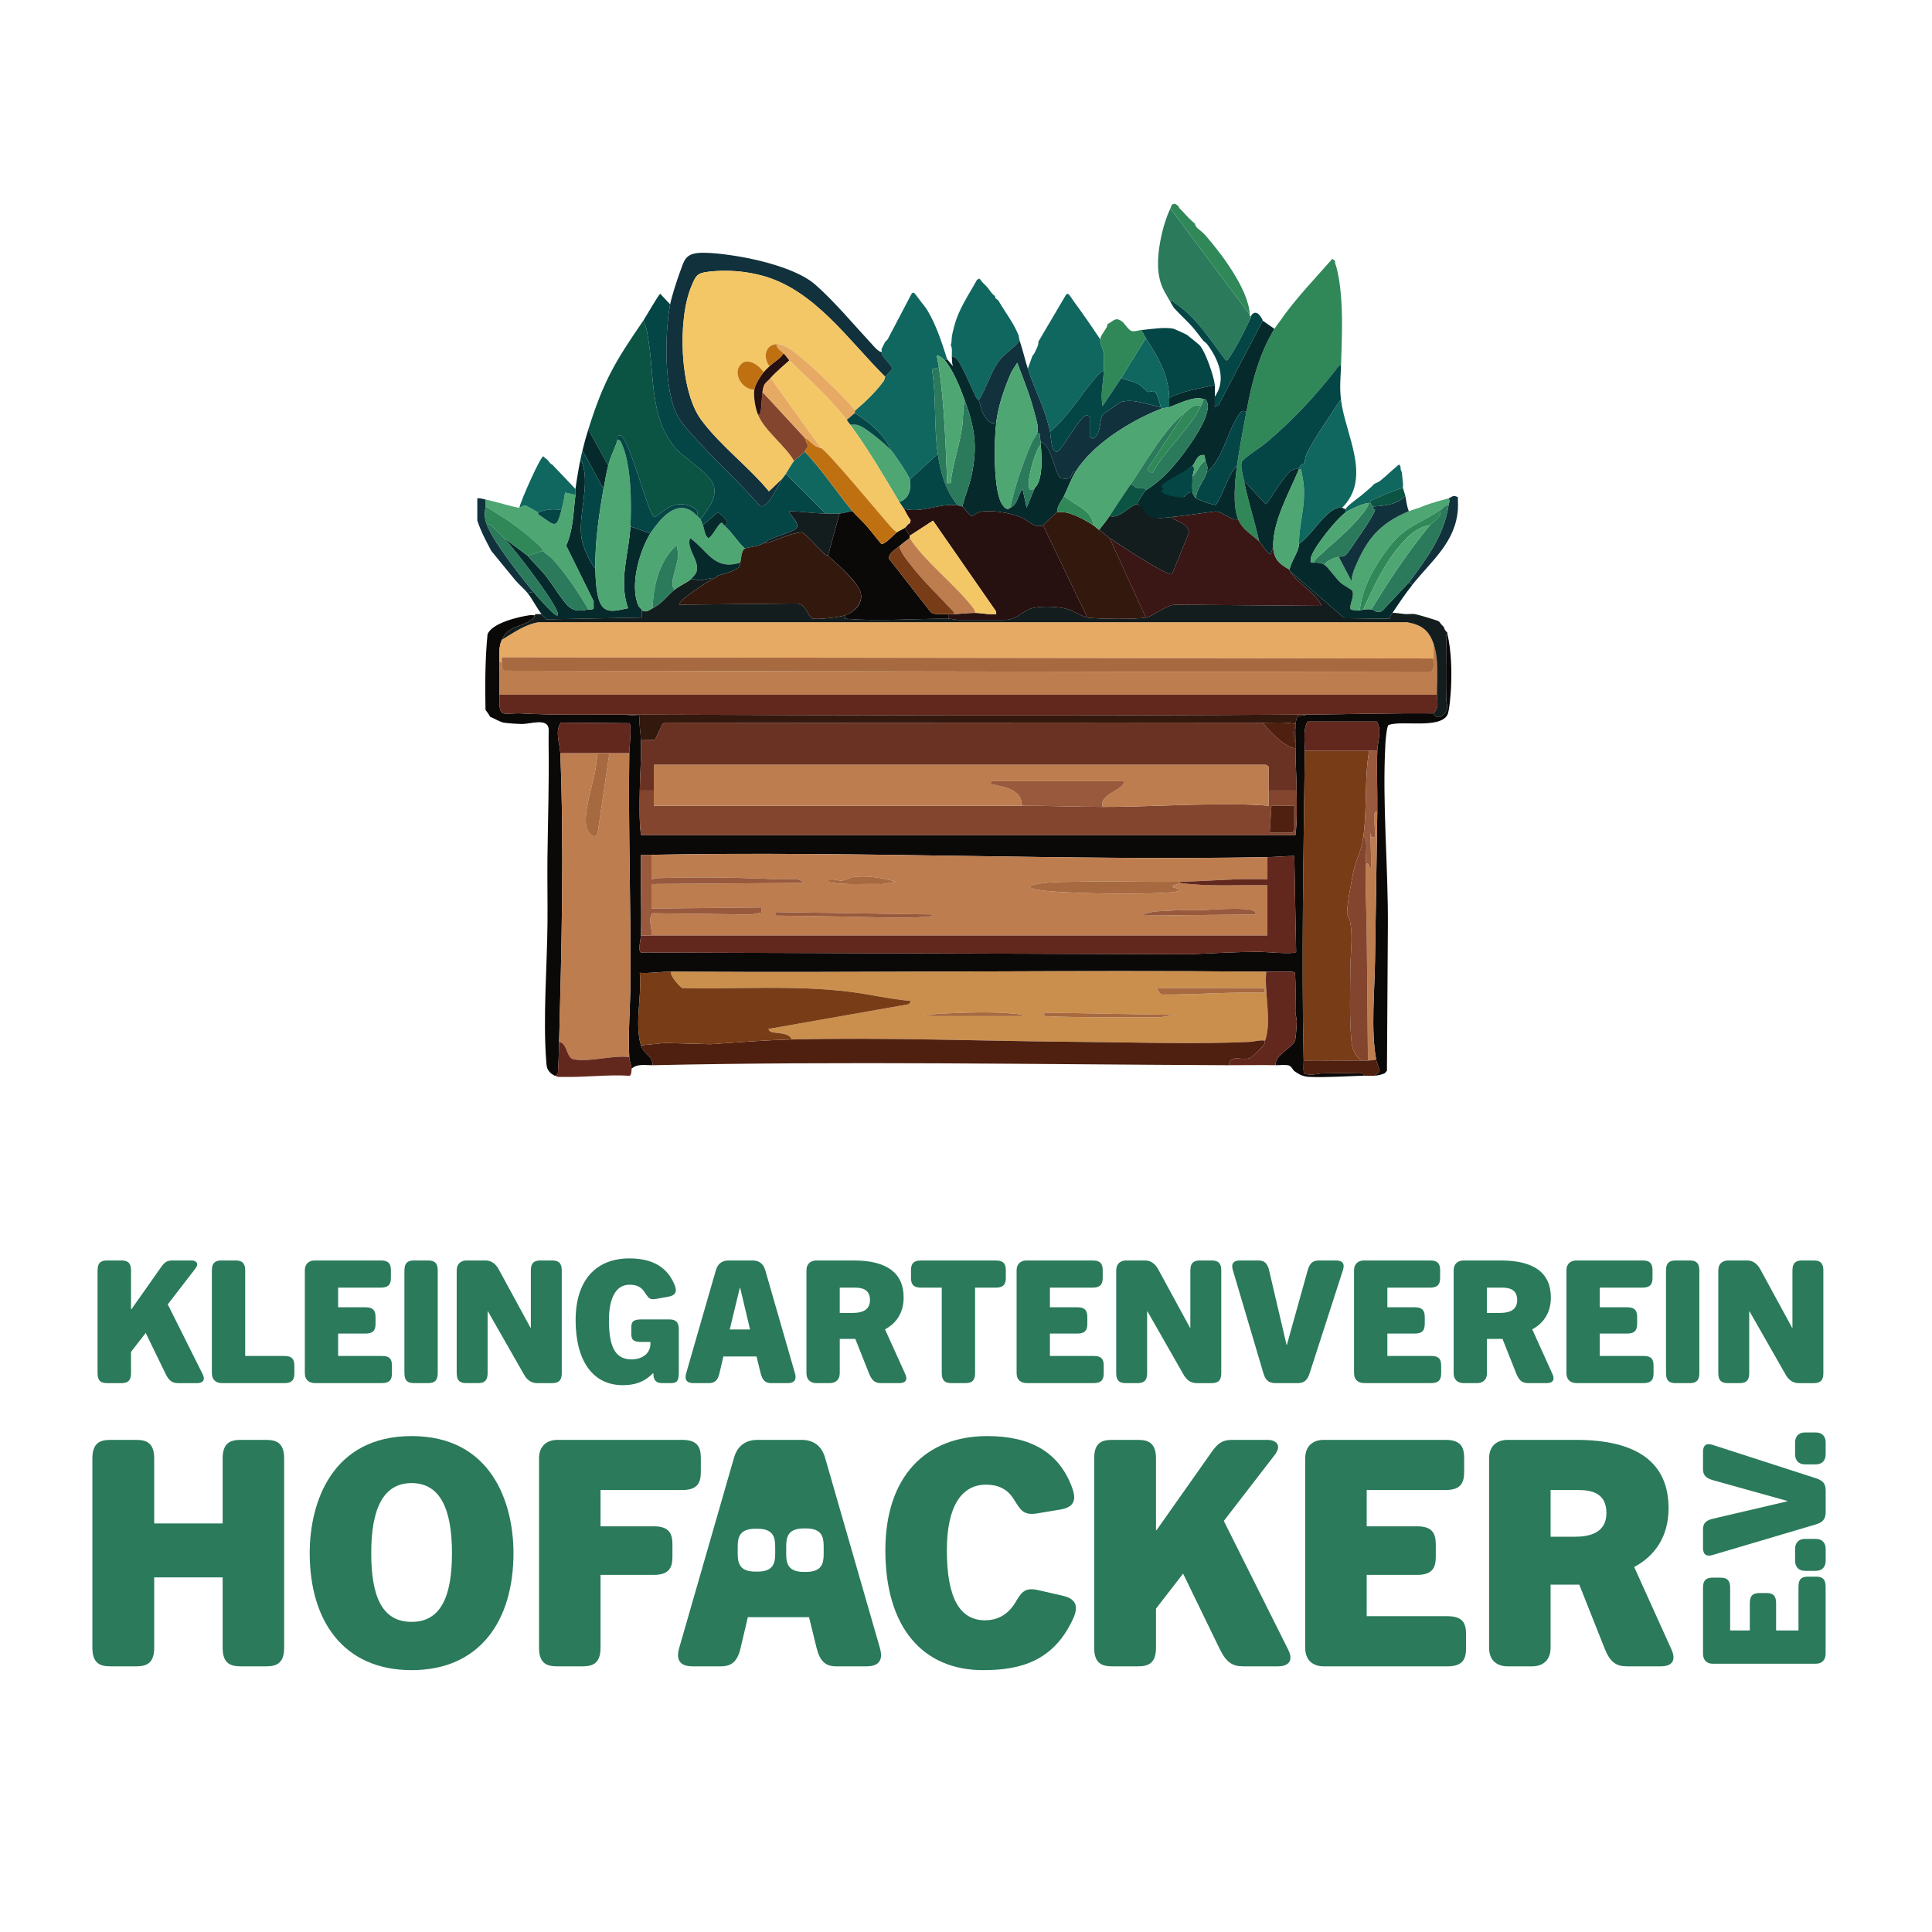 <svg xmlns="http://www.w3.org/2000/svg" id="Ebene_1" data-name="Ebene 1" viewBox="0 0 1652.98 1652.98"><defs><style>      .cls-1 {        fill: #4ea672;      }      .cls-2 {        fill: #83452e;      }      .cls-3 {        fill: #33180d;      }      .cls-4 {        fill: #bd7d4f;      }      .cls-5 {        fill: #98593c;      }      .cls-6 {        fill: #271110;      }      .cls-7 {        fill: #308858;      }      .cls-8 {        fill: #783d16;      }      .cls-9 {        fill: #f4c766;      }      .cls-10 {        fill: #bf7112;      }      .cls-11 {        fill: #e7aa65;      }      .cls-12 {        fill: #2a7a5b;      }      .cls-13 {        fill: #0b0908;      }      .cls-14 {        fill: #141d1e;      }      .cls-15 {        fill: #3a1615;      }      .cls-16 {        fill: #044546;      }      .cls-17 {        fill: #06292b;      }      .cls-18 {        fill: #11313c;      }      .cls-19 {        fill: #cb8f4d;      }      .cls-20 {        fill: #0b5343;      }      .cls-21 {        fill: #a7693f;      }      .cls-22 {        fill: #6a3222;      }      .cls-23 {        fill: #0f675f;      }      .cls-24 {        fill: #63281d;      }      .cls-25 {        fill: #4f1f0f;      }    </style></defs><g><path class="cls-13" d="M453.37,526.37c1.28-.17,2.7.11,4,0-.09,2.08-1.17,2.76-2.65,3.85-8.69,6.42-20.26,5.22-25.35,17.15-3.01,7.06-1.84,11.55-2,19-.2,9.25-.28,18.76,0,28,.12,3.91-1.31,15.09,3.49,16.01,3.75.72,9.83-.3,14.05-.05,29.01,1.67,58.31.94,87.46,1.04l15.01.99c-.79,7.09.76,14.13.99,21.01.49,14.36-.85,28.66-1,43-.14,12.63-.57,25.51,1,38h560c1.55-12.49,1.15-25.37,1-38s-.96-23.95-1-36c0-1.67-.03-3.34,0-5,.08-4.57-.34-9.52,0-14,.05-.66-.08-1.35,0-2,.17-1.37,1.11-5.97,1.94-6.56l9.06-1.44c35.67-.23,71.32-1.35,107-1,2.73,5.33,7.83,3.12,10.45-1.05,2.89-4.61.58-6.65.51-11.41-.24-16.65-.14-33.41.03-50.06.02-1.69-.64-4.45,1.02-5.49,3.38,14.83,3.79,31.31,3.05,46.55-.23,4.67-1.29,19.52-3.15,22.85-6.75,12.07-39.18,4.36-50.24,8.52-1.55.94-2.55,12.75-2.7,15.54-2.87,52.2,2.54,105.83,2.08,158l-.78,122.3-1.87,2.13c-2.66,1.17-5.52,1.82-8.39,2.11l3.95-3.61c-.32-3.65-2.3-6.82-2.95-10.39-4.57-25.1-1.31-57.84-.96-83.46.58-42.88,1.44-85.62,1.96-128.54.21-17.29-.57-34.73,0-52,.27-8.08,4.21-18.01-.5-25h-59c-4.31,6.29-2.4,17.18-2.5,25-1.07,86.97-2.89,178.45-1,265,.05,2.19-.62,10.34.64,11.05,5.52,2.32,10.69.02,15.82-.09,10.06-.22,21.07-.36,31.09.04,1.93.08,4.01-1.03,3.45,2-13.94.39-32.65,1.64-46,1-5.39-.26-8.65-1.84-13-5-1.27-.92-2.41-4.12-4.71-4.79-2.76-.81-8.05-.14-11.29-.21-.62-9.46,15.28-14.93,16.79-21.71.58-2.58,1.29-12.73,1.3-15.79,0-2.84-1.13-5.34-1.13-7.96,0-11.18.45-22.54-.4-33.61l-2.06-.94c-7.5-.06-15.02.07-22.5,0-169.7-1.5-339.27,1.07-509,0-9.04-.06-17.94,1.58-27.01.99,2.03,19.54-4.63,43.27,1.01,62.01,2.32,7.72,10.2,8.85,10,17-6.26.14-13.07-1.51-18,3-.21-3.11-1.81-6.2-2-10-1.06-21.44.91-43.16,1.05-64.45.4-64.49-1.93-129.25-1.05-193.55,0-.67-.01-1.33,0-2,.09-4.36,2.41-23.93.06-25.56l-58.65-.53c-5.28,7.84-.76,17.61-.41,26.09,3.26,79.63,1.13,167.16-1,247-.2,7.61-.41,16.67-.94,24.55-.13,1.86.24,3.74-2.06,4.45h-1c-.31-.49-2.32-1.31-3-2-3.55-3.59-3.63-5.2-4.04-10.46-2.84-37.11.73-80.47,1.08-118,.17-18.51-.24-37.05-.04-55.54.34-32.26,1.54-64.64,1-97-.04-2.33.07-4.67,0-7s.26-4.86,0-7c-1.13-9.2-15.93-3.89-22.5-3.91-3.48,0-12.2-.59-15.5-1.09-3.8-.57-8.33-3.75-12-5-.99-1.95-2.61-4.28-4-6-.4-21.58-.35-43.29,1.76-64.74,3.92-9.65,26.81-15.01,36.24-16.26ZM548.37,800.37c-.09,2.9-2.74,12.7-.06,14.56l469.61,1.48c19.43-.8,39.48-1.98,58.91-2.1,5.08-.03,30.45,2.51,32.11.11l-1.56-82.07c-7.71.05-15.28.87-23.01,1-175.52,3.14-351.49-5.41-527-2-2.99.06-6.02-.04-9.01,0-.53,22.95.73,46.07,0,69.01Z"></path><path class="cls-7" d="M1095.37,274.37c12.63-18.32,29.89-36.22,44.58-52.95l2.42,1.95c-.5,1.93.65,3.47,1,5,.67,2.93,1.51,6.06,2,9,4.17,24.8,2.76,50.04,2,75-2.09-.16-3.77,3.03-4.95,4.55-17.51,22.48-36.81,43-58.57,61.43-5.12,4.34-17.46,11.94-20.92,16.1-2.37,2.85.63,12.81,1.45,16.93,3.47,17.54,9.13,34.57,13,52-6.41-6.38-14.07-9.67-18-19-4.95-11.74-2.73-33.22-1-46,1.95-14.37,5.32-31.51,8-46,4.65-25.09,10.76-49.19,24-71,.47-.77,1.33-1.94,2-3,.45-.71,2.07-2.65,3-4Z"></path><path class="cls-20" d="M599.37,444.37c-.11-.18-2.27-2.19-3-3,3.23-6.59-8.86-10.09-13.45-10.03-10.11.15-13.9,5.09-21.03,10.05-1.03.72-1.03,1.5-2.55.51-5.1-3.33-20.71-66.14-28.52-69.49l-2.47.55c-.15,1.05.27,2.55.01,3.41-2.11,7.19-6.03,14.18-8,22l-17-31c13.07-41.57,22.89-57.92,47-93,3.01,5.36,3.95,13.44,4.86,19.64,4.51,30.71,1.47,66.15,23.63,90.37,7.99,8.73,29.83,21.41,32.06,31.93,2.4,11.26-5.79,19.53-11.55,28.06Z"></path><path class="cls-23" d="M784.37,253.37c1.05,1.14,2.02,2.75,3,4,1.85,2.36,4.52,5.55,6,8,7.69,12.74,12.51,27.87,17,42l-2,1c-.94-1.08-5.77-5.2-7-3.99.61,3.44,1.49,6.49,2,9.99l-6.02,1.54c3.94,23.9,1.5,48.48,5.02,72.46l-24,22c-.62-3.25-13.09-21.73-16-25-5.96-13.83-18.54-24.16-31-32v-2c8.82-7.36,17.57-15.82,24.47-25.06,1.08-1.44,1.09-3.3,1.53-3.94,1.1-1.61,6.01-5.61,5.86-7.33-1.83-5.12-8.43-8.54-8.86-13.67-.07-.77-.17-2.43,0-3,.09-.32,2.47-4.94,3-6,.12-.24,1.55-1.02,2.2-2.26,6.79-12.9,13.5-25.84,20.33-38.71,1.9-2.59,3.02.39,4.47,1.97Z"></path><path class="cls-16" d="M573.37,260.37c-4.62,23.89-5.51,74.56,6.58,95.92,4.4,7.77,14.62,18.24,20.9,25.1,16.06,17.53,33.87,33.61,49.54,51.54,6.26,3.11,16.54-19.71,18.97-23.55.94-1.49,2.16-2.71,3-4l34,34c-10.62-.1-20.47-1.82-30.99-1.99-1.57,1.37,8.74,9.83,6.55,13.98s-23.33,8.23-27.56,13.01c-1.66.54-3.31,1.68-5.22,2.29-2.95.94-9.92,1.76-11.78,2.71-6.77-5.99-11.03-14.14-18-20,8.25-.75-4.08-11.15-5.36-10.93l-12.64,10.93c-.6-1.31-1.86-4.76-2-5,5.76-8.53,13.95-16.8,11.55-28.06-2.24-10.52-24.08-23.19-32.06-31.93-22.16-24.23-19.12-59.67-23.63-90.37-.91-6.2-1.85-14.28-4.86-19.64,1.99-2.89,13.21-22.68,14.54-23l8.46,9Z"></path><path class="cls-18" d="M642.37,221.37c16.65,3.46,42.12,10.79,55,22,16.18,14.09,34.01,35.44,48.97,51.53,2.15,2.31,4.87,5.69,8.03,6.47.44,5.14,7.03,8.56,8.86,13.67.15,1.72-4.76,5.72-5.86,7.33-31.04-30.75-60.04-73.8-104.24-86.26-14.98-4.22-31.69-5.47-47.13-3.61-9.95,1.2-10.7,3.55-14.49,12.51-11.9,28.17-10.09,89.23,8.46,114.25,16.47,22.23,40.28,39.74,57.9,61.09l11.5-10.98c-2.43,3.84-12.71,26.66-18.97,23.55-15.68-17.92-33.48-34.01-49.54-51.54-6.28-6.86-16.51-17.33-20.9-25.1-12.09-21.36-11.2-72.03-6.58-95.92,1.36-7.03,5.68-20.25,8.25-27.25,3.46-9.41,4.39-15.55,15.37-16.63,11.46-1.13,33.63,2.43,45.38,4.87Z"></path><path class="cls-12" d="M1069.37,269.37c.02.34-.06.71,0,1,.1.47.54.85,1,1-4.98,10.32-10.94,22.83-17.2,32.3-.83,1.25-2.62,5.13-4.29,4.7-13.13-16.92-25.5-37.46-43.81-49.2-.88-.56-3.07-2.99-3.7-.8-5.08-9.24-8.21-12.69-10-24-2.47-15.62,3.01-41.69,10-56l68,91Z"></path><path class="cls-23" d="M916.37,254.37c.52.6,1.29,2.04,2,3,7.95,10.76,15.58,21.86,23,33-.31,3.83,2.4,7.59,2.89,11.61.55,4.5.28,10.74.11,15.39-2.1.09-3.26,1.6-4.52,2.99-14.41,15.84-24.81,35.27-41.48,49.01-4.46-20.96-12.92-34.82-19-54l4-11c1.46-1.36,2.21-3.23,3-5,.98-2.2,2.3-4.44,2-7l23.55-39.95c1.78-2.59,3.06.32,4.45,1.95Z"></path><path class="cls-23" d="M840.37,241.37c1.31,1.38,2.92,2.81,4,4,2.61,2.86,3.45,5.5,7,8-.1,1.91.86,2.13,2,3,.34.26.63.69,1,1,5.53,9.7,12.47,18.3,16.78,28.74.79,1.91.72,3.8,1.22,5.26-4.86,6.95-12.83,10.86-17.83,17.67-7.13,9.71-10.39,23.21-17.17,33.33-.11-.23-1.57-.99-2.2-2.26-3.91-7.9-11.64-26.89-16.33-32.71-1.31-1.63-2.31-2.26-4.47-2.03-.13-2.5.63-8.39-1-10,1.01-2.3.69-4.75,1-7,.48-3.49,1.16-5.71,2-9,3.85-15.11,12.17-26.56,19.53-39.97l1.94-1.01c1.25.63,1.74,2.15,2.53,2.98Z"></path><path class="cls-17" d="M509.37,486.37c.16,8.5.62,26.04,5.99,32.51,5.42,6.54,14.93,2.66,22.01,1.49-8.32-23.23.72-46.62,2-69.99l17,6c-9.41,15.72-17.66,44.23-10.22,61.71.7,1.64,2.88,2.93,3.22,4.29.07.29-.87,4.67,0,6l-82.01,1.52c-1.09-1.62-2.88-3.13-3.99-4.51-4.08-5.09-7.83-12.82-12-18l5-1c3.21,3.79,16.14,18.57,19.51,19.99,3.13,1.32.4-4.28.02-5.03-6.96-14.08-33.5-48.57-44.54-60.96l20,15c4.84,5.61,10.19,10.85,14.97,16.53,5.75,6.82,14.75,22.17,20.12,26.88,5.37,4.71,10.61,3.95,16.9,2.6,1.26-.27,3.54.55,4.56-.93l-.03-6.1-23.51-47.55c6.26-13.62,6.08-28.72,7.99-43.42.21-1.59-.21-3.41,0-5,.31-2.33.68-4.66,1-7,.27-2.02.7-3.99,1-6,.54-3.69,1.28-7.35,2-11,1.83.66,2.08,2.37,2.53,3.97,5.19,18.61-4.01,42.04-1.44,61.44.95,7.2,6.93,21.24,11.92,26.58Z"></path><path class="cls-1" d="M492.37,423.37c-1.91,14.7-1.73,29.8-7.99,43.42l23.51,47.55.03,6.1c-1.02,1.48-3.3.66-4.56.93-8.74-14.92-18.93-30.15-30.51-42.99-1.82-2.02-6.26-4.74-8.49-7.01-.22-.22-.34-1.95-1.43-3.03-14.11-13.95-30.4-25.07-47.57-34.97.23-1.9-.16-4.05,0-6,5.4.92,26.63,7.32,29,7,1.46-.2,2.77-2.24,5.28-1.85.6.09,9.59,5.12,10.72,5.85.09.06-.28,1.39.68,2.02,13.4,8.81,14.74,13.5,19.32-4.02,1.3-4.98,2.49-9.82,3.05-14.96l8.95,1.96Z"></path><path class="cls-16" d="M1004.37,281.37c.59.15,10.25,4.54,11,5,.67.41,10.52,8.47,11,9,4.98,5.52,12.23,26.37,13,34-13.3,3.25-26.63,4.65-39,11-.66-19.89-9.63-34.96-20-51-1.41-2.19-2.35-4.68-4-7,7.89-.69,20.68-2.88,28-1Z"></path><path class="cls-1" d="M1239.37,426.37c1.7,2.05.32,3.94,0,6-3.16-.45-4.67,2.49-7,4-24.05,15.61-31.9,13.57-49.81,39.69-9.47,13.81-17.49,29.38-19.19,46.31-2.72.11-5.37.05-7.88-1.12-1.63-2.55,3.88-11.72,1.37-15.88-.68-1.12-7.54-4.79-9.5-6.49-4.62-4-10.4-12.95-13.99-15.51-.33-2.1,4.94-4.58,6.32-5.18,2.42-1.07,3.37-1.18,5.68-1.82l10.99,20.99c.17-4.34,1.47-8.4,3.16-12.35,10.53-24.75,21.1-37.13,45.85-47.65.71-.3,1.86-.54,3-1,1.55-.63,4-1.24,6-2,1.66-.63,3.46-1.45,5-2,6.49-2.33,13.32-4.26,20-6Z"></path><path class="cls-7" d="M960.37,275.37c1.96,1.59,5.26,7.09,7.72,7.82,2.87.77,5.51-.57,8.28-.82,1.65,2.32,2.59,4.81,4,7l-21,34-15.99,24c-2.08-10.21.62-19.89.99-30,.17-4.65.43-10.89-.11-15.39-.49-4.03-3.19-7.78-2.89-11.61.25-3.08,2.57-5.49,4-8,1.03-1.81,2.33-3.17,2-5,5.28-2.43,6.94-6.92,13-2Z"></path><path class="cls-23" d="M468.37,393.37c1.14.99,1.98,3.4,4,4l20,21c-.21,1.59.21,3.41,0,5l-8.95-1.96c-.55,5.13-1.75,9.98-3.05,14.96-7.27-1.12-13.08-.59-20,2-1.13-.73-10.12-5.76-10.72-5.85-2.51-.39-3.81,1.65-5.28,1.85,1.03-5.66,18.06-44.04,20.5-43.98.93,1.28,2.37,2,3.5,2.98Z"></path><path class="cls-16" d="M516.37,418.37c-3.87,21.4-7.41,46.29-7,68-4.99-5.35-10.96-19.39-11.92-26.58-2.56-19.4,6.63-42.83,1.44-61.44-.45-1.61-.7-3.32-2.53-3.97.61-3.07,1.28-5.96,2-9l18,33Z"></path><path class="cls-7" d="M1008.37,176.37c.34,2.09,1.95,2.8,3,4,3.6,4.12,6.82,7.45,11,11,.4,3.7,4.88,5.63,7,8,.7.78,1.52,1.44,2,2,14.12,16.28,36.85,46.18,38,68l-68-91c.67-1.37.5-3.26,2.69-3.91,2.2-.53,3.5,1.85,4.31,1.91Z"></path><path class="cls-18" d="M415.37,427.37c-.16,1.95.23,4.1,0,6-.72,6.07-1.09,8.74,1,15,4.49,13.46,29.98,46.16,40,58l-5,1c-2.86-3.55-7.55-7.42-10.51-10.99-6.88-8.29-13.66-16.69-20.49-25.01-4.65-8.7-8.86-16.51-12-26v-19c2.47-.43,4.69.61,7,1Z"></path><path class="cls-18" d="M1247.37,425.37v3c0,2.31.15,4.7,0,7-1.9,28.69-22.58,44.27-39,65l-3-2c15.34-20.73,29.86-39.68,34-66,.32-2.06,1.7-3.95,0-6,1.42-.37,2.67-1.83,4.59-1.98,1.61-.13,2.95.98,3.41.98Z"></path><path class="cls-23" d="M1198.37,399.37c-.56,1.89.76,3.59,1,5,.46,2.75.55,6.14,1,9,.2,1.24-.21,2.78,0,4-7.61,2.12-15.49,5.54-22.67,8.83-1.73.79-5.77,1.65-5.33,4.17h-1c-3.69-.42-16.57,5.68-20,8,.15-.92-.22-2.21,0-3,.57-2.05,11.46-9.92,14-12,2.37-1.95,4.67-4.08,7-6,1.65-1.36,2.81-2.85,3-3,1.36-1.1,3.79-1.61,5.5-3,5.47-4.44,10.57-9.45,16.01-13.94.75.25,1.22,1.85,1.48,1.94Z"></path><path class="cls-17" d="M520.37,398.37c-1.63,6.5-2.81,13.41-4,20l-18-33c1.54-6.47,2.97-11.55,5-18l17,31Z"></path><path class="cls-4" d="M1084.37,733.37v19.01c-25.08-1.05-50.01,1.51-75,1.99-28.92.56-57.82-.88-86.51-.01-13.84.42-28.14-.44-41.5,3.52-.17,1.83,1.24,2,2.56,2.44,5.78,1.89,21.25,2.79,27.9,3.1,26.77,1.23,64.7,1.98,91.08,0,2.22-.17,4.27-.85,6.46-1.05-.25-2.63-5.69-2.58-6.01-3.5-.82-2.37,5.46-1.71,6.01-3.49,24.79,3.45,50,1.5,75,2v43c-175.65,0-351.35,0-527,0,.95-6.3-3.38-13.39.67-19.04l83.88,1.09,9.49-1.62-.04-4.44-94,1v-21l130-1.01c-3.56-5.26-14.31-2.64-20.54-2.95-34.19-1.7-69.66-2.16-104.01-1.09-1.92.06-3.59.78-5.44,1.05v-21c175.51-3.41,351.47,5.14,526.99,2ZM766.36,754.38c-10.39-3.28-25.6-5.55-36.43-3.95-3.1.46-6.36,2.9-10.11,2.97-3.52.06-7.57-1.91-11.45-1.03-.59,2.19.91,2.43,2.72,2.72,14.24,2.31,29.4.8,43.81,1.31l11.45-2.03ZM1074.36,782.36c.12-2.82-2.05-3.73-4.45-4.04-18.72-2.47-42.78,1.98-62.09,0-8.66,1.8-17.58.32-26.11,2.89-1.34.4-3.04.38-3.35,2.14l95.99-1ZM798.36,782.38l-135-2.01v2.99c21.85.17,43.69.57,65.55.96s41.91,1.54,63,.08c1.53-.11,5.94-.22,6.46-2.03Z"></path><path class="cls-11" d="M1226.37,550.37c-.09,4.32.13,8.69,0,13l-796.42-1.02c-1.1.17-.53,2.88-.58,4.02h-2c.16-7.45-1.01-11.94,2-19,9.92-5.93,19.65-13.16,31.46-15.04h743.08c12.14,2.28,18.37,6.54,22.46,18.04Z"></path><path class="cls-19" d="M1083.37,831.37c-1.86,17.78,4.98,42.33-1,59-4.63-.79-9.13.84-13.46,1.04-46.77,2.18-97.92.34-145.09,0-81.93-.58-164.36-4.01-246.45-2.05-2.35-6.64-13.13-4.53-18.61-6.89l-1.39-2.11,120.3-21.21,1.7-2.79c-17.7-1.39-35.05-5.7-52.64-7.86-47.28-5.82-95.28-2.08-142.87-3.13-1.43-.27-11.57-10.93-9.49-14.01,169.73,1.07,339.3-1.5,509,0ZM1081.37,845.37h-92l4,5.5c29.57.35,59.25-2.38,88.99-1.5l-1-3.99ZM790.37,869.37h85c-.11-1.42-4.48-1.76-5.62-1.88-22.48-2.31-45.34-1.02-67.87-.11l-11.51,1.99ZM1006.36,868.38l-113-2.01v2.99c32.74,1.42,65.66.93,98.55,1.05l14.45-2.03Z"></path><path class="cls-22" d="M1081.37,618.37c-.02,1.98,1.35,2.77,2.48,4.02,6.31,6.95,15.14,16.22,24.52,17.98.04,12.05.86,23.99,1,36h-24c.07-6.76-.07-13.55.04-20.31-.2-.66-2.26-1.69-2.54-1.69h-523.5c.06,7.32-.08,14.68,0,22h-12c.15-14.34,1.49-28.64,1-43l12.04-.46,6.44-13.55,2.96-1.04c170.52.37,341.05-.29,511.56.06Z"></path><path class="cls-4" d="M1229.37,594.37H427.37c-.28-9.24-.2-18.75,0-28h2c-.08,1.86-.33,4.34.5,6l1.5,1.51,792.3,1.29c4.02-1.18,2.6-8.28,2.7-11.8.13-4.31-.09-8.68,0-13,4.88,13.73,2.92,29.36,3,44Z"></path><path class="cls-4" d="M511.37,644.37c-.96,5.36-1.33,10.81-2.32,16.18-2.32,12.66-10.74,36.82-6.92,48.55,1.16,3.56,5.96,9.23,9.08,4.62l10.15-69.35h16l1,2c-.88,64.3,1.45,129.06,1.05,193.55-.13,21.29-2.11,43.01-1.05,64.45-14.25-1.72-33.88,4.53-47.47,1.97-6.53-1.23-5.25-13.89-12.53-14.97,2.13-79.84,4.26-167.37,1-247h32Z"></path><path class="cls-2" d="M559.37,676.37c.05,4.32-.03,8.68,0,13.01h315.01c23.03,0,46,.92,69,.99,29.45.09,59.09-1.71,88.46-2.04,17.83-.2,35.84-.42,53.54,1.05.03-4.32-.05-8.68,0-13h24c.15,12.63.55,25.51-1,38h-560c-1.57-12.49-1.14-25.37-1-38h12ZM1107.37,689.37l-19.56-.05-1.44,23.05h20c-.32-.98,1-2.17,1-2.5v-20.5Z"></path><path class="cls-24" d="M1229.37,594.37c.03,6.09,2.38,10.36-3,16-35.68-.35-71.33.77-107,1-195.58,1.26-391.41.68-587,0-29.15-.1-58.45.63-87.46-1.04-4.22-.24-10.3.78-14.05.05-4.8-.92-3.37-12.11-3.49-16.01h802Z"></path><path class="cls-8" d="M1171.37,642.37c-4.19,24.43-1.46,49.51-5,74-1.7,11.71-4.55,15.41-7.37,25.13-1.84,6.36-6.61,33.4-6.46,39.4.07,2.76,2.13,4.88,2.56,7.24,2.63,14.46.33,26.68.22,40.68-.16,19.61-.89,43.8,1.06,63.04.58,5.71,3.71,12.99,8.99,15.51-16.65.23-33.35-.17-50,0-1.89-86.55-.07-178.03,1-265h55Z"></path><path class="cls-25" d="M677.37,889.37c82.09-1.96,164.52,1.47,246.45,2.05,47.17.33,98.32,2.18,145.09,0,4.32-.2,8.83-1.83,13.46-1.04-.36.99.09,1.92-.94,3.52-.76,1.18-9.97,10.24-11.14,10.9-6.77,3.85-17.45-4.05-18.92,6.58-163.35-.68-329.94-3.61-493,0,.2-8.15-7.68-9.28-10-17l20.46-2.04,39.08,1.08c23.03-1.55,46.31-3.49,69.46-4.04Z"></path><path class="cls-24" d="M1084.37,733.37c7.72-.14,15.29-.96,23.01-1l1.56,82.07c-1.66,2.39-27.03-.14-32.11-.11-19.42.11-39.48,1.3-58.91,2.1l-469.61-1.48c-2.68-1.86-.03-11.66.06-14.56h9c175.65,0,351.35,0,527,0v-43c-25-.5-50.21,1.45-75-2v-1c24.99-.49,49.92-3.04,75.01-1.99v-19.01Z"></path><path class="cls-8" d="M574.37,831.37c-2.08,3.08,8.06,13.73,9.49,14.01,47.58,1.05,95.59-2.69,142.87,3.13,17.58,2.17,34.93,6.47,52.64,7.86l-1.7,2.79-120.3,21.21,1.39,2.11c5.47,2.36,16.26.25,18.61,6.89-23.14.55-46.43,2.49-69.46,4.04l-39.08-1.08-20.46,2.04c-5.64-18.74,1.02-42.47-1.01-62.01,9.06.58,17.97-1.05,27.01-.99Z"></path><path class="cls-14" d="M1191.37,524.37c3.72-.11,7.3.73,11,1,2.58.19,5.54-.33,8,0,2.33.31,19.2,5.3,20.73,6.27.56.36,2.11,3.15,4.27,4.73.27,2.12,1.56,3.58,3,5v1c-1.66,1.04-1,3.79-1.02,5.49-.17,16.65-.27,33.42-.03,50.06.07,4.75,2.38,6.79-.51,11.41-2.61,4.17-7.72,6.38-10.45,1.05,5.38-5.64,3.03-9.91,3-16-.08-14.64,1.88-30.27-3-44-4.09-11.5-10.32-15.76-22.46-18.04H460.83c-11.81,1.88-21.54,9.11-31.46,15.04,5.09-11.93,16.67-10.73,25.35-17.15,1.48-1.09,2.56-1.77,2.65-3.85l1-1h5c1.11,1.38,2.9,2.89,3.99,4.51l82.01-1.52c-.87-1.32.07-5.7,0-6,3.98,1.96,6.01-.5,9-2,8.35-4.2,11.99-10.44,19-16,4.02-3.19,10.52-6,14-9,2.57-.24,4.97,1.09,7.5,1.08,3.8-.01,7.23-2.26,10.5-1.08-7.21,4.77-18.33,11.54-24.47,17.03-.75.67-4.67,3.99-3.53,4.96l100.52-1.02c7.56.39,8.35,9.18,13.17,12.83,3.99,1.2,23.91-1.17,28.31-2.81.22,1.72-2.46,2.73.48,3,26.6,2.46,60.04-.2,87.52,0,3.06.02,6.8,1,8.5,1h39c10.54,0,13.66-5.76,21.82-9.18,7.44-3.12,22.91-2.31,30.9-.55,6.41,1.41,14.1,7.08,18.78,7.72,9.57,1.32,40.83,1.64,50,0,7.44-1.33,18.03-12.15,27.52-10.98l122.48.98c.84-.73-2.74-5.1-3.48-6.01-7.09-8.69-17.5-14.47-23.51-23.99l46.94,40.56,38.57.46c.38-2.18,1.37-3.33,2.49-5.01Z"></path><path class="cls-3" d="M1119.37,611.37l-9.06,1.44c-.83.59-1.77,5.19-1.94,6.56-8.52-1.82-18.18-.98-27-1-170.5-.35-341.04.31-511.56-.06l-2.96,1.04-6.44,13.55-12.04.46c-.24-6.88-1.78-13.92-.99-21.01l-15.01-.99c195.59.68,391.42,1.26,587,0Z"></path><path class="cls-24" d="M1091.37,911.37c-13.3-.28-26.7.06-40,0,1.47-10.63,12.15-2.74,18.92-6.58,1.16-.66,10.38-9.72,11.14-10.9,1.03-1.6.59-2.52.94-3.52,5.98-16.67-.86-41.22,1-59,7.49.07,15-.06,22.5,0l2.06.94c.85,11.06.39,22.43.4,33.61,0,2.62,1.14,5.12,1.13,7.96-.01,3.06-.73,13.21-1.3,15.79-1.51,6.78-17.41,12.25-16.79,21.71Z"></path><path class="cls-24" d="M538.37,644.37h-59c-.35-8.48-4.87-18.25.41-26.09l58.65.53c2.35,1.63.02,21.21-.06,25.56Z"></path><path class="cls-24" d="M1178.37,642.37h-62c.1-7.82-1.81-18.71,2.5-25h59c4.71,6.99.77,16.92.5,25Z"></path><path class="cls-5" d="M557.37,731.37v21c1.85-.27,3.53-.99,5.45-1.05,34.35-1.07,69.82-.6,104.01,1.09,6.24.31,16.98-2.32,20.54,2.95l-130,1.01v21l94-1,.04,4.44-9.49,1.62-83.88-1.09c-4.04,5.65.28,12.74-.67,19.04h-9c.72-22.94-.53-46.05,0-69.01,2.99-.04,6.01.06,9.01,0Z"></path><path class="cls-4" d="M1178.37,694.37c-.52,42.92-1.38,85.66-1.96,128.54-.35,25.62-3.61,58.36.96,83.46-2.31.91-4.57.91-7,1l-.96-104.54c-.19-20.7-1.28-42.06-1.04-62.46,2.58-5.04,2.45,2.4,4.99,3l-.98-30.99.99,4h2.99c1.04-6.26-1.56-13.25-.52-19.07.3-1.67.13-3.51,2.52-2.94Z"></path><path class="cls-24" d="M538.37,904.37c.19,3.8,1.79,6.89,2,10,.09,1.35-.24,5.7-1.66,6.04-18.84-1.18-37.62,1.38-56.34.96-1.33-.03-2.68.09-4,0-1.16-.08-2.18.04-3-1,2.3-.7,1.93-2.58,2.06-4.45.53-7.89.74-16.95.94-24.55,7.28,1.08,5.99,13.75,12.53,14.97,13.59,2.56,33.23-3.7,47.47-1.97Z"></path><path class="cls-5" d="M1178.37,642.37c-.57,17.27.21,34.71,0,52-2.39-.57-2.22,1.27-2.52,2.94-1.04,5.82,1.56,12.81.52,19.06h-2.99s-.99-4-.99-4l.98,30.99c-2.54-.6-2.41-8.04-4.99-3,.07-6.15,1.03-15.35.36-20.82-.21-1.76.21-3.79-2.36-3.18,3.54-24.49.81-49.57,5-74h7Z"></path><path class="cls-25" d="M1177.37,906.37c.65,3.57,2.64,6.74,2.95,10.39l-3.95,3.61c-3.14.31-6.75-.09-10,0,.56-3.03-1.53-1.92-3.45-2-10.02-.4-21.03-.26-31.09-.04-5.13.11-10.3,2.41-15.82.09-1.26-.71-.59-8.86-.64-11.05,16.65-.17,33.35.23,50,0,1.66-.02,3.34.06,5,0,2.43-.09,4.69-.09,7-1Z"></path><path class="cls-25" d="M1108.37,619.37c-.08.65.05,1.34,0,2-1.67,3.35-1.7,10.44,0,14-.03,1.66,0,3.33,0,5-9.38-1.77-18.21-11.04-24.52-17.98-1.13-1.24-2.5-2.04-2.48-4.02,8.82.02,18.48-.82,27,1Z"></path><path class="cls-3" d="M1108.37,635.37c-1.7-3.56-1.67-10.65,0-14-.34,4.48.08,9.43,0,14Z"></path><path class="cls-21" d="M538.37,646.37l-1-2h1c-.01.67,0,1.33,0,2Z"></path><path class="cls-15" d="M1059.37,444.37c3.93,9.33,11.59,12.62,18,19,2.91,2.89,5.49,8.44,9.5,11l2.5-6c.41,10.08,5.67,14.48,14,19v1c6.02,9.52,16.43,15.29,23.51,23.99.74.91,4.32,5.28,3.48,6.01l-122.48-.98c-9.48-1.16-20.08,9.65-27.52,10.98l-31-68c6.77,4.5,48.6,32.4,53.38,30.94l14.46-35.46c-.65-8.6-9.97-8.71-14.84-13.48,12.57-1.31,24.96-3.29,37.51-4.8,6.8.2,12.27,7.78,19.49,6.8Z"></path><path class="cls-16" d="M1147.37,312.37c-.34,10.99-1.43,18.7,0,30-1.52.7-2.18,2.16-3.02,3.47-8.3,12.91-19.38,28.48-26.14,41.86-2.08,4.11-1.7,8.12-1.93,8.51-.12.2-2.13.84-2.97,1.6-.77.7-1.69,2.42-1.93,2.56-1.36.79-4.32.93-6.36,2.15-6.51,3.89-20.32,28.85-22.14,28.83l-18.5-19.98c-.82-4.11-3.82-14.07-1.45-16.93,3.46-4.16,15.8-11.76,20.92-16.1,21.76-18.43,41.06-38.95,58.57-61.43,1.18-1.52,2.86-4.71,4.95-4.55Z"></path><path class="cls-17" d="M1090.37,281.37c-13.24,21.81-19.35,45.91-24,71-4.4-2.18-5.38.9-7.42,4.08-9.74,15.23-12.68,35.99-26.58,47.92,1.43-5.22.42-5.83-1-10-.46-1.35-.35-3.49-1.04-4.98-6.23-1.07-7.5,6.51-9.96,8.98-5,5.01-18.85,11.47-23,17-7.91,4.29-15.45,9.88-21,17-1.27.48-3.41-1.04-4-1,1.26-2.03,6.89-11.31,8-12,15.16-9.38,25.86-22.24,36.39-37.11,5.23-7.4,22.85-32.62,14.34-40.65-.51-.48-1.35-.09-1.73-.24-7.56-2.85-21.08,4.16-29,7-.06-2.66.09-5.34,0-8,12.37-6.35,25.7-7.75,39-11,.31,3.12-.06,6.77,0,10,.06,2.99-.05,6.01,0,8.99l3.43-2.06,37.56-71.94,10,7Z"></path><path class="cls-17" d="M1059.37,444.37c-7.22.98-12.69-6.61-19.49-6.8-12.54,1.51-24.93,3.5-37.51,4.8-4.62.48-17.52,1.91-22.49,1.95l-4.31-11.95c.67-3.99,16.59-15.85,18.8-18,3.57,2.63,14.35,12.01,18.3,10.8,2.27-.7,3.71-5.14,7.7-3.8.27,1.7,1.67,3.9,3,5,1.7,1.4,15.87,6.24,16.99,5.56,7-10.42,9.41-24.44,18.01-33.56-1.73,12.78-3.95,34.26,1,46Z"></path><path class="cls-16" d="M1066.37,352.37c-2.68,14.49-6.05,31.63-8,46-8.6,9.12-11.02,23.14-18.01,33.56-1.11.68-15.29-4.16-16.99-5.56-.17-7.83,7.17-15.32,9-22,13.9-11.93,16.85-32.69,26.58-47.92,2.03-3.18,3.01-6.26,7.42-4.08Z"></path><path class="cls-17" d="M1111.37,400.37v1c-8.07,19.72-22.88,45.14-22,67l-2.5,6c-4.02-2.56-6.6-8.1-9.5-11-3.87-17.43-9.53-34.46-13-52l18.5,19.98c1.82.02,15.63-24.94,22.14-28.83,2.04-1.22,5-1.35,6.36-2.15Z"></path><path class="cls-1" d="M596.37,441.37c.73.81,2.89,2.82,3,3,.14.24,1.4,3.69,2,5,1.3,2.85,1.29,8.18,4.51,11.01,2.64.02,7.85-10.74,10.45-12.56,2.28-1.59,1.97.65,3.04,1.55,6.97,5.86,11.23,14.01,18,20-3.22,1.65-3.04,8.42-4,12-22.49,7.04-27.99-10.41-42.99-21-3.5,9.68,9.33,19.89,5.23,29.75-.31.73-3.54,4.65-4.24,5.25-3.48,3-9.98,5.81-14,9-1.92-1.28-2.09-3.35-2.03-5.45.27-9.31,6.7-19.75,4.17-29.21-.37-1.36.65-2.78-1.62-2.33-14.13,13.57-18.86,34.01-19.51,52.99-2.99,1.5-5.02,3.96-9,2-.34-1.36-2.52-2.65-3.22-4.29-7.45-17.48.8-45.99,10.22-61.71,1.2-2,5.39-7.55,7.02-9.48,9.31-11.02,21.34-18.35,32.98-5.52Z"></path><path class="cls-1" d="M539.37,450.37c-1.27,23.38-10.32,46.77-2,69.99-7.09,1.18-16.59,5.05-22.01-1.49-5.37-6.47-5.83-24.01-5.99-32.51-.41-21.71,3.13-46.6,7-68,1.19-6.59,2.37-13.5,4-20,1.97-7.82,5.89-14.81,8-22,2.72-.04,2.92,1.84,3.77,3.73,7.98,17.6,8.28,50.97,7.23,70.27Z"></path><path class="cls-16" d="M596.37,441.37c-11.64-12.82-23.67-5.5-32.98,5.52-1.63,1.93-5.83,7.48-7.02,9.48l-17-6c1.05-19.3.76-52.67-7.23-70.27-.86-1.89-1.06-3.77-3.77-3.73.25-.86-.17-2.36-.01-3.41l2.47-.55c7.8,3.35,23.42,66.16,28.52,69.49,1.52.99,1.52.21,2.55-.51,7.12-4.96,10.92-9.9,21.03-10.05,4.59-.07,16.68,3.44,13.45,10.03Z"></path><path class="cls-9" d="M757.37,322.37c-.44.64-.45,2.49-1.53,3.94-6.9,9.24-15.65,17.7-24.47,25.06-1.04-4.27-34.28-35.66-39.99-40.51-6.06-5.16-19.25-17.27-27.01-16.49-10.24,1.04-11.58,11.89-6,19-1.38,1.4-4.05,3.85-5,5-3.56-5.15-10.41-10.66-17.05-8.56-11.36,6.75-2.52,23.67,9.05,23.56-.77,6.11.75,15.23,3,21,5.45,14,23.4,26.63,31,40-1.68,2.01-5.24,8.3-7,11-.84,1.29-2.06,2.51-3,4l-11.5,10.98c-17.62-21.35-41.42-38.86-57.9-61.09-18.55-25.03-20.36-86.09-8.46-114.25,3.79-8.97,4.54-11.31,14.49-12.51,15.45-1.86,32.15-.61,47.13,3.61,44.2,12.46,73.19,55.51,104.24,86.26Z"></path><path class="cls-17" d="M837.37,342.37c1.18,2.4,1.84,7.67,3.52,10.98,2,3.95,6.18,11.07,11.48,8.02-1.83,14.68-2.87,58.63,5.17,70.33.97,1.41,1.95,2.82,3.58,3.54,2.1.65,2.28-.49,3.25-.88,6.25-2.5,6.57-11.18,10.5-15.98l3.49,15.97,7.01-16.99c7.27-6.45,5.96-28.24,5-37-.07-.65.1-1.37,0-2,9.47,1.64,12.07,27.53,16.99,30.51,1.35.82,5.85.84,7.36.33,2.51-.86,1.88-6,5.66-5.84-3.65,5.73-6.95,14.69-10,21-2.1,4.35-6.06,8.55-6,14-1.82.43-9.64,9.21-12,11-7.2,3.13-12.05-3.94-18.74-6.76-8.93-3.77-27.48-7.15-36.7-4.17-2.69.87-3.34,3.22-5.87,2.83-2.24-.58-6.13-6.96-7.7-7.9,2.02-8.71,5.8-17.04,7.7-25.8,5.49-25.26,3.05-41.4-5.7-65.2-3.78-10.29-9.84-25.73-17-34l2-1,5,5.99c-.99-2.74-.86-5.2-1-7.99,2.16-.23,3.16.4,4.47,2.03,4.69,5.82,12.42,24.81,16.33,32.71.63,1.26,2.08,2.03,2.2,2.26Z"></path><path class="cls-12" d="M803.37,314.37c4.69,32.49,5.72,66.2,7,99.01h2.99c1.73-16.33,7.66-32.46,9.89-48.63,1.01-7.37.47-15.2,2.12-22.38,8.75,23.8,11.19,39.94,5.7,65.2-1.9,8.76-5.69,17.08-7.7,25.8-.18-.11-3.57-.94-4-1-10.49-12.8-14.63-27.84-17-44-3.52-23.98-1.09-48.56-5.02-72.46l6.02-1.54Z"></path><path class="cls-1" d="M808.37,308.37c7.16,8.27,13.22,23.71,17,34-1.65,7.18-1.11,15.01-2.12,22.38-2.22,16.16-8.15,32.29-9.89,48.63h-2.99c-1.29-32.81-2.31-66.52-7-99-.51-3.51-1.38-6.56-2-9.99,1.23-1.2,6.06,2.91,7,3.99Z"></path><path class="cls-16" d="M819.37,432.37c-16.32-2.14-30.14,7-46,3-1.07-1.78-2.69-3.8-4-6,8.39-2.33,10.49-11.15,9-19l24-22c2.37,16.16,6.51,31.2,17,44Z"></path><path class="cls-1" d="M762.37,385.37c2.91,3.27,15.38,21.75,16,25,1.49,7.85-.61,16.67-9,19-13.19-22.11-26.71-45.3-42-66,2.08.01,4.21-.25,6.26.23,6.36,1.47,24.06,16.51,28.74,21.77Z"></path><path class="cls-11" d="M731.37,351.37v2l-7,6c-14.75-19.42-32.13-34.29-49-51-1.16-1.15-2.58-3.6-5-6-2.56-2.54-6.31-4.53-6-8,7.76-.79,20.95,11.33,27.01,16.49,5.71,4.86,38.94,36.24,39.99,40.51Z"></path><path class="cls-16" d="M762.37,385.37c-4.68-5.27-22.38-20.3-28.74-21.77-2.06-.48-4.19-.21-6.26-.23-.96-1.3-2.02-2.7-3-4l7-6c12.46,7.84,25.04,18.17,31,32Z"></path><path class="cls-3" d="M708.37,475.37c7.39,6.83,24.74,21.99,27.73,30.76s-4.44,17.17-12.73,20.24c-4.4,1.63-24.32,4.01-28.31,2.81-4.82-3.65-5.61-12.44-13.17-12.83l-100.52,1.02c-1.15-.98,2.77-4.29,3.53-4.96,6.14-5.49,17.26-12.26,24.47-17.03.96-.64,2.07-.3,4-2,.35-.31.68-.65,1-1,4.59-1.19,16.26-4.15,18.48-8.06.63-1.1.3-2.09.52-2.94.96-3.58.78-10.35,4-12,1.86-.95,8.83-1.77,11.78-2.71,1.9-.61,3.56-1.74,5.22-2.29.68-.22,2.09.14,3.23-.23,9.2-3.03,18.57-7.69,28.22-8.78,2.81.46,16.07,15.41,19.53,18.59,1.13,1.04,2.78,1.2,3.03,1.43Z"></path><path class="cls-23" d="M729.37,437.37c-3.71.31-7.29,1.72-11,2s-8.14.04-12,0l-34-34c1.76-2.7,5.32-8.99,7-11,2.07-2.47,6.32-4.48,9-8,15.25,15.62,27.01,34.32,41,51Z"></path><path class="cls-14" d="M706.37,439.37c3.86.04,8.22.29,12,0l-10,36c-.24-.23-1.9-.39-3.03-1.43-3.46-3.18-16.72-18.13-19.53-18.59-9.65,1.09-19.02,5.76-28.22,8.78-1.14.38-2.55,0-3.23.23,4.22-4.78,25.31-8.75,27.56-13.01s-8.12-12.62-6.55-13.98c10.53.17,20.37,1.89,30.99,1.99Z"></path><path class="cls-17" d="M619.37,449.37c-1.07-.9-.76-3.14-3.04-1.55-2.59,1.81-7.81,12.58-10.45,12.56-3.22-2.83-3.21-8.16-4.51-11.01l12.64-10.93c1.28-.22,13.61,10.18,5.36,10.93Z"></path><path class="cls-16" d="M1070.37,271.37c.13-.27-.14-.74,0-1,1.32-2.54,3.4-3.7,6-2,.92.6,3.86,4.48,4,6l-37.56,71.94-3.43,2.06c-.05-2.99.05-6.01,0-8.99,10.37-14.78,3.08-31.97-6.58-44.93-1.12-1.5-2.8-2.29-3.42-3.07-2.99-3.8-6.08-8.22-9.49-12.01-4.93-5.48-10.58-10.5-15.51-15.99-.99-1.61-2.09-3.35-3-5,.64-2.19,2.82.23,3.7.8,18.31,11.74,30.68,32.28,43.81,49.2,1.67.43,3.46-3.44,4.29-4.7,6.26-9.47,12.22-21.98,17.2-32.3Z"></path><path class="cls-7" d="M1070.37,271.37c-.46-.15-.9-.53-1-1h1c-.14.26.13.73,0,1Z"></path><path class="cls-18" d="M879.37,315.37c6.08,19.18,14.54,33.04,19,54,.79,3.73.94,18.61,6.37,16.94,3.57-1.1,18.9-29.31,24.3-30.78,1.36-.37,3.33.46,3.33,1.35v17l2.35,1.38c7.99-2.65,5.24-16.25,9.17-20.86.61-.71,14.54-10.31,15.45-10.55,11.08-2.89,23.32,2.58,34.03,4.53.12.29.78.62,1,1-26.07,10.08-58.61,29.79-74,54-3.77-.16-3.15,4.98-5.66,5.84-1.5.52-6,.49-7.36-.33-4.92-2.98-7.52-28.87-16.99-30.51-.4-2.62-.61-5.32-1.08-7.94l-1.92-.06c1.77-4.46-1.07-12.41-2.28-17.22-3.7-14.63-9.49-28.7-14.73-42.78l-4.87,7.61c-5.96,13.71-11.26,28.44-13.12,43.38-5.3,3.05-9.48-4.06-11.48-8.02-1.67-3.31-2.34-8.58-3.52-10.98,6.78-10.12,10.04-23.61,17.17-33.33,5-6.81,12.97-10.73,17.83-17.67,2.71,7.89,4.45,15.96,7,24Z"></path><path class="cls-16" d="M944.37,317.37c-.37,10.11-3.07,19.79-.99,30l15.99-24c5.18,2.35,10.68,2.64,15.69,5.81,2.21,1.39,5.72,5.73,7.03,6.06,1.9.47,3.82-1.13,5.28-.43,3.11,1.49,4.7,10.46,6,13.56-10.71-1.95-22.95-7.42-34.03-4.53-.91.24-14.84,9.84-15.45,10.55-3.94,4.61-1.18,18.21-9.17,20.86l-2.35-1.38v-17c0-.89-1.97-1.72-3.33-1.35-5.4,1.47-20.73,29.69-24.3,30.78-5.43,1.67-5.58-13.21-6.37-16.94,16.67-13.75,27.07-33.17,41.48-49.01,1.26-1.39,2.41-2.89,4.52-2.99Z"></path><path class="cls-12" d="M464.37,471.37c2.24,2.27,6.68,4.99,8.49,7.01,11.58,12.85,21.76,28.08,30.51,42.99-6.3,1.35-11.53,2.11-16.9-2.6-5.37-4.71-14.38-20.05-20.12-26.88-4.79-5.68-10.13-10.91-14.97-16.53l13-4Z"></path><path class="cls-7" d="M464.37,471.37l-13,4-20-15c-2.26-2.53-7.84-7.92-10.46-10.04-1.49-1.2-2.25-2.35-4.54-1.96-2.09-6.26-1.72-8.93-1-15,17.17,9.91,33.46,21.02,47.57,34.97,1.09,1.08,1.21,2.81,1.43,3.03Z"></path><path class="cls-12" d="M431.37,460.37c11.03,12.39,37.57,46.88,44.54,60.96.37.75,3.1,6.35-.02,5.03-3.38-1.42-16.3-16.2-19.51-19.99-10.02-11.84-35.51-44.54-40-58,2.28-.39,3.05.76,4.54,1.96,2.62,2.12,8.21,7.51,10.46,10.04Z"></path><path class="cls-16" d="M480.37,436.37c-4.58,17.53-5.92,12.84-19.32,4.02-.96-.63-.6-1.97-.68-2.02,6.92-2.59,12.73-3.12,20-2Z"></path><path class="cls-23" d="M1000.37,340.37c.09,2.66-.06,5.34,0,8-1.96.7-4.86.56-6,1-.22-.38-.88-.71-1-1-1.3-3.1-2.89-12.07-6-13.56-1.45-.7-3.38.9-5.28.43-1.31-.33-4.82-4.67-7.03-6.06-5.01-3.16-10.51-3.46-15.69-5.81l21-34c10.37,16.04,19.34,31.11,20,51Z"></path><path class="cls-17" d="M1148.37,434.37c.34.03,1.84,1.52,3,1-.22.79.15,2.08,0,3-7.41,5.01-28.66,31.14-29.94,39.58-.17,1.13-.09,2.29-.06,3.43,1,.04,2-.03,3,0,3.53.1,5.89-.22,9,2,3.59,2.56,9.37,11.51,13.99,15.51,1.97,1.7,8.83,5.37,9.5,6.49,2.51,4.15-3,13.32-1.37,15.88,2.52,1.17,5.16,1.24,7.88,1.12,1.64-.07,2.84-.99,3-1,2.05-.07,5.14-.3,7,0,2.4.38,4.42,3.56,8.98,1.48l23.02-24.48,3,2c-6.07,7.67-11.57,15.87-17,24-1.12,1.69-2.11,2.84-2.49,5.01l-38.57-.46-46.94-40.56v-1c.98-6.95,7.94-15.28,8-22,10.18-7.3,17.67-20.79,27.51-27.99,3.05-2.23,5.61-3.36,9.49-3.01Z"></path><path class="cls-12" d="M1239.37,432.37c-4.14,26.32-18.66,45.27-34,66l-23.02,24.48c-4.56,2.08-6.58-1.1-8.98-1.48,15-24.94,31.59-49.45,50-72,3.13-3.83,10.03-6.43,9-13,2.33-1.51,3.84-4.45,7-4Z"></path><path class="cls-18" d="M1205.37,437.37c-24.75,10.51-35.33,22.9-45.85,47.65-1.68,3.95-2.99,8.01-3.16,12.35l-10.99-20.99c1.99-.55,3.5.41,5.95-1.56,2.15-1.74,7.19-9.81,9.28-12.72,2.63-3.67,16.22-23.43,15.84-26.11-2.22-.61-1.74-2.17-2.06-2.62,10.03-.63,20.65-1.51,28-9,.87,4.35,1.25,8.86,3,13Z"></path><path class="cls-12" d="M1174.37,433.37c.32.44-.16,2.01,2.06,2.62.39,2.67-13.21,22.44-15.84,26.11-2.09,2.91-7.12,10.98-9.28,12.72-2.44,1.97-3.96,1.01-5.95,1.56-2.31.64-3.26.75-5.68,1.82-1.38.61-6.65,3.08-6.32,5.18-3.11-2.22-5.47-1.9-9-2,.14-2.26,1.97-3.62,3.48-5.03,10.7-9.95,22.22-19.06,32.03-29.96,4.11-4.57,9.41-10.32,11.49-16.01h1c.64,1.01,1.3,2.03,2,3Z"></path><path class="cls-7" d="M1223.37,449.37c-12.29,1.55-22.2,12.72-29.41,22.09-11.39,14.8-19.87,32.98-27.59,49.91-.16,0-1.36.93-3,1,1.69-16.94,9.71-32.5,19.19-46.31,17.91-26.12,25.77-24.08,49.81-39.69,1.03,6.57-5.87,9.17-9,13Z"></path><path class="cls-1" d="M1171.37,430.37c-2.07,5.69-7.38,11.45-11.49,16.01-9.81,10.9-21.34,20.01-32.03,29.96-1.51,1.4-3.34,2.76-3.48,5.03-1-.03-2,.04-3,0-.03-1.13-.11-2.29.06-3.43,1.28-8.44,22.53-34.57,29.94-39.58,3.43-2.32,16.31-8.42,20-8Z"></path><path class="cls-20" d="M1200.37,417.37c.31,1.79,1.54,4.72,2,7-7.35,7.49-17.97,8.37-28,9-.7-.97-1.36-1.99-2-3-.44-2.52,3.6-3.38,5.33-4.17,7.18-3.28,15.06-6.7,22.67-8.83Z"></path><path class="cls-21" d="M1009.37,754.37v1c-.54,1.78-6.83,1.12-6.01,3.49.32.92,5.76.87,6.01,3.5-2.19.2-4.24.89-6.46,1.05-26.38,1.98-64.32,1.23-91.08,0-6.66-.31-22.12-1.21-27.9-3.1-1.32-.43-2.73-.6-2.56-2.44,13.36-3.96,27.66-3.1,41.5-3.52,28.69-.87,57.59.57,86.51.01Z"></path><path class="cls-5" d="M798.36,782.38c-.51,1.81-4.93,1.92-6.46,2.03-21.09,1.46-42.06.3-63-.08s-43.7-.8-65.55-.96v-2.99l135,2.01Z"></path><path class="cls-5" d="M1074.36,782.36l-95.99,1c.3-1.76,2.01-1.74,3.35-2.14,8.53-2.57,17.45-1.09,26.11-2.89,19.31,1.97,43.37-2.48,62.09,0,2.39.32,4.57,1.23,4.45,4.04Z"></path><path class="cls-21" d="M766.36,754.38l-11.45,2.03c-14.41-.52-29.57.99-43.81-1.31-1.81-.29-3.31-.53-2.72-2.72,3.87-.88,7.93,1.09,11.45,1.03,3.75-.07,7.01-2.52,10.11-2.97,10.83-1.59,26.04.67,36.43,3.95Z"></path><path class="cls-21" d="M1226.37,563.37c-.1,3.52,1.32,10.62-2.7,11.8l-792.3-1.29-1.5-1.51c-.82-1.66-.58-4.14-.5-6,.05-1.14-.52-3.84.58-4.02l796.42,1.02Z"></path><path class="cls-21" d="M1081.37,845.37l1,3.99c-29.74-.88-59.42,1.85-88.99,1.5l-4-5.5h92Z"></path><path class="cls-21" d="M1006.36,868.38l-14.45,2.03c-32.89-.12-65.8.38-98.55-1.05v-2.99s113,2.01,113,2.01Z"></path><path class="cls-21" d="M790.37,869.37l11.51-1.99c22.52-.91,45.39-2.2,67.87.11,1.14.12,5.51.45,5.62,1.88h-85Z"></path><path class="cls-4" d="M559.37,676.37c-.08-7.32.06-14.68,0-22h523.5c.28,0,2.33,1.03,2.54,1.69-.11,6.76.04,13.56-.04,20.31-.05,4.32.04,8.68,0,13-17.71-1.46-35.71-1.25-53.54-1.05-29.37.33-59.01,2.13-88.46,2.04-3.27-9.01,12.54-13.38,16.96-18.54,1.09-1.27,1.31-1.68,1.04-3.46h-112.5c-.49,0-2.18,1.74-.52,2.52,10.97,2.67,25.98,4.08,26.02,18.48h-315.01c-.03-4.32.05-8.68,0-13Z"></path><path class="cls-21" d="M521.37,644.37l-10.15,69.35c-3.13,4.61-7.92-1.06-9.08-4.62-3.83-11.73,4.6-35.88,6.92-48.55.98-5.37,1.36-10.82,2.32-16.18h10Z"></path><path class="cls-5" d="M874.37,689.37c-.04-14.4-15.05-15.81-26.02-18.48-1.66-.78.03-2.52.52-2.52h112.5c.27,1.77.04,2.19-1.04,3.46-4.42,5.16-20.23,9.53-16.96,18.54-23-.07-45.97-1-69-1Z"></path><path class="cls-25" d="M1107.37,689.37v20.5c0,.33-1.32,1.52-1,2.5h-20l1.44-23.05,19.56.05Z"></path><path class="cls-2" d="M1166.37,716.37c2.57-.61,2.15,1.42,2.36,3.18.67,5.47-.29,14.67-.36,20.82-.24,20.4.85,41.76,1.04,62.46l.96,104.54c-1.66.06-3.34-.02-5,0-5.28-2.52-8.41-9.8-8.99-15.51-1.95-19.23-1.22-43.43-1.06-63.04.11-14.01,2.41-26.22-.22-40.68-.43-2.36-2.48-4.48-2.56-7.24-.16-6,4.62-33.04,6.46-39.4,2.82-9.73,5.67-13.42,7.37-25.13Z"></path><path class="cls-6" d="M819.37,432.37c.43.06,3.82.89,4,1,1.57.93,5.46,7.32,7.7,7.9,2.53.38,3.17-1.96,5.87-2.83,9.22-2.98,27.77.4,36.7,4.17,6.69,2.83,11.54,9.89,18.74,6.76l38,79c-4.68-.65-12.37-6.31-18.78-7.72-7.99-1.76-23.45-2.57-30.9.55-8.16,3.42-11.28,9.18-21.82,9.18h-39c-1.7,0-5.44-.98-8.5-1v-4c1.66.02,3.34.03,5,0,6.07-.13,11.94-1.06,18-1s11.91,1.72,17.99.99l-.2-2.29-53.9-77.63-19.9,12.92c-1.26-2.22-3.15-4.39-4-7,1.04-.83,2.25-3,4.05-3.72l.71-2.59c-2.42-2.92-3.86-6.53-5.76-9.68,15.86,4,29.68-5.14,46-3Z"></path><path class="cls-13" d="M729.37,437.37c3.24,3.86,8.08,8.08,11.51,11.99,4.53,5.15,8.65,10.75,13.13,15.96,2.98.89,10.79-7.95,13.36-9.94,1.8-1.4,5.25-2.6,7-4,.85,2.61,2.74,4.78,4,7,.23.4-.23,1.63,0,2-3.16,2.17-6.08,4.52-9,7-3.58,3.04-8.62,5.22-8.89,10.53l35.95,45.92c3.15,2.55,10.72,1.5,14.95,1.55v4c-27.48-.2-60.91,2.46-87.52,0-2.94-.27-.26-1.29-.48-3,8.29-3.08,15.86-11.06,12.73-20.24s-20.34-23.93-27.73-30.76l10-36c3.71-.28,7.29-1.69,11-2Z"></path><path class="cls-3" d="M935.37,449.37c1.64,1.05,3.2,2.8,5,4,2.96,1.97,6.24,5.17,9,7l31,68c-9.17,1.64-40.43,1.32-50,0l-38-79c2.36-1.79,10.18-10.57,12-11,9.13-2.15,23.39,6.11,31,11Z"></path><path class="cls-17" d="M633.37,481.37c-.23.85.1,1.84-.52,2.94-2.22,3.91-13.88,6.87-18.48,8.06-.44.11-.82.58-1,1-1.93,1.7-3.04,1.36-4,2-3.27-1.18-6.69,1.07-10.5,1.08-2.54,0-4.93-1.32-7.5-1.08.7-.61,3.94-4.52,4.24-5.25,4.09-9.86-8.74-20.06-5.23-29.75,15,10.59,20.5,28.04,42.99,21Z"></path><path class="cls-12" d="M558.37,520.37c.65-18.98,5.38-39.42,19.51-52.99,2.27-.44,1.25.97,1.62,2.33,2.53,9.46-3.89,19.89-4.17,29.21-.06,2.1.12,4.17,2.03,5.45-7.01,5.56-10.65,11.8-19,16Z"></path><path class="cls-14" d="M976.37,432.37c.82,3.35,6.76,10.78,10.63,11,1.44.08,2.25,0,2.37,0,4.97-.04,8.38-.52,13-1,4.86,4.77,14.19,4.88,14.84,13.48l-14.46,35.46c-4.78,1.46-46.61-26.44-53.38-30.94-2.76-1.83-6.04-5.03-9-7,3-3.92,6.33-7.85,9-12,7.47,3.4,18.74-9.73,23-10,.59-.04,2.73,1.48,4,1Z"></path><path class="cls-1" d="M1111.37,401.37c2.83-.59,1.88,1.39,2.3,3.15,5.68,23.94-2.1,39.18-2.3,60.85-.06,6.72-7.02,15.05-8,22-8.33-4.52-13.59-8.92-14-19-.88-21.86,13.93-47.28,22-67Z"></path><path class="cls-23" d="M1148.37,434.37c-3.89-.35-6.45.77-9.49,3.01-9.84,7.21-17.33,20.69-27.51,27.99.2-21.67,7.98-36.91,2.3-60.85-.42-1.76.54-3.74-2.3-3.15v-1c.24-.14,1.16-1.86,1.93-2.56.84-.76,2.85-1.4,2.97-1.6.23-.39-.15-4.4,1.93-8.51,6.77-13.38,17.84-28.95,26.14-41.86.84-1.31,1.51-2.77,3.02-3.47,3.8,30,26.67,66.25,1,92Z"></path><path class="cls-1" d="M1029.37,341.37c.21,2.36-1.06,4.05-2,6-5.38-2.62-10.04,2.79-14,6-17.46,14.16-33.08,42.07-46,61-6.19,9.08-12.12,17.84-18,27-2.67,4.15-6,8.08-9,12-1.8-1.2-3.36-2.95-5-4-.79-13.11-16.56-17.35-25-25,3.05-6.31,6.35-15.27,10-21,15.39-24.21,47.93-43.92,74-54,1.14-.44,4.04-.3,6-1,7.92-2.84,21.44-9.85,29-7Z"></path><path class="cls-12" d="M1029.37,341.37c.38.14,1.22-.24,1.73.24,8.51,8.03-9.11,33.26-14.34,40.65-10.53,14.87-21.23,27.73-36.39,37.11-1.31-3.3-4.15-.96-6.78-1.63-2.17-.55-4.07-2.62-6.22-3.37,12.92-18.93,28.54-46.84,46-61l-31.61,48.01,1.58,2.53,2.92.34c10.82-20.05,31.31-36.48,41.12-56.88.94-1.95,2.21-3.64,2-6Z"></path><path class="cls-16" d="M1020.37,398.37c2.62,2.35.15,6.45,0,9-.21,3.68-.53,10.64,0,14-3.99-1.35-5.43,3.1-7.7,3.8-3.95,1.21-14.73-1.17-18.3-3.8-3.02-2.33,3.18-2.14.17-3.64-6.19-3.08,20.83-14.35,25.83-19.36Z"></path><path class="cls-20" d="M980.37,419.37c-1.11.69-6.74,9.97-8,12-4.26.27-15.53,13.4-23,10,5.88-9.16,11.81-17.92,18-27,2.15.75,4.06,2.83,6.22,3.37,2.63.66,5.47-1.68,6.78,1.63Z"></path><path class="cls-12" d="M1031.37,394.37c1.42,4.17,2.43,4.78,1,10-1.83,6.68-9.17,14.17-9,22-1.33-1.1-2.73-3.3-3-5-.53-3.36-.21-10.32,0-14,4.32-3.44,5.82-10.94,11-13Z"></path><path class="cls-1" d="M1020.37,398.37c2.46-2.47,3.74-10.05,9.96-8.98.69,1.49.58,3.63,1.04,4.98-5.18,2.06-6.68,9.56-11,13,.15-2.55,2.62-6.65,0-9Z"></path><path class="cls-2" d="M688.37,374.37l3.07,7.51c-1.26,1.32-2.42,3.63-3.07,4.49-2.68,3.52-6.93,5.53-9,8-7.6-13.37-25.55-26-31-40,2.53.65,2.44-2.14,2.71-3.75.81-4.88.58-10.65,1.29-15.25l36,39Z"></path><path class="cls-6" d="M675.37,308.37c-5.65,5.21-10.81,9.23-16,15-4.52,5.02-5.76,3.95-7,12-.71,4.6-.48,10.36-1.29,15.25-.27,1.61-.18,4.4-2.71,3.75-2.25-5.77-3.77-14.89-3-21,.55-4.32,5.18-11.58,8-15,.95-1.15,3.62-3.6,5-5,3.78-3.85,9.02-6.27,12-11,2.42,2.4,3.84,4.85,5,6Z"></path><path class="cls-10" d="M653.37,318.37c-2.82,3.42-7.45,10.68-8,15-11.57.11-20.41-16.81-9.05-23.56,6.64-2.11,13.49,3.41,17.05,8.56Z"></path><path class="cls-10" d="M664.37,294.37c-.31,3.47,3.44,5.46,6,8-2.98,4.73-8.22,7.15-12,11-5.58-7.11-4.24-17.96,6-19Z"></path><path class="cls-1" d="M887.37,370.37c-1.01,2.53-3.87,6.2-5.17,9.33-7.34,17.6-13.85,36.03-17.83,54.67-.98.39-1.15,1.53-3.25.88-1.63-.72-2.62-2.14-3.58-3.54-8.03-11.7-7-55.65-5.17-70.33s7.16-29.67,13.12-43.38l4.87-7.61c5.24,14.08,11.03,28.15,14.73,42.78,1.22,4.8,4.05,12.76,2.28,17.22Z"></path><path class="cls-12" d="M887.37,370.37l1.92.06c.47,2.61.68,5.32,1.08,7.94.1.63-.07,1.35,0,2-4.9,5.41-12.72,32.93-9.53,38.03,1.36,1.93,3.25.11,4.53-1.03l-7.01,16.99-3.49-15.97c-3.93,4.8-4.25,13.48-10.5,15.98,3.98-18.64,10.49-37.08,17.83-54.67,1.3-3.13,4.17-6.79,5.17-9.33Z"></path><path class="cls-7" d="M935.37,449.37c-7.61-4.89-21.87-13.15-31-11-.06-5.45,3.9-9.65,6-14,8.44,7.65,24.21,11.89,25,25Z"></path><path class="cls-1" d="M890.37,380.37c.96,8.76,2.27,30.55-5,37-1.28,1.14-3.17,2.96-4.53,1.03-3.18-5.1,4.63-32.62,9.53-38.03Z"></path><path class="cls-9" d="M724.37,359.37c.98,1.3,2.04,2.7,3,4,15.29,20.7,28.81,43.89,42,66,1.31,2.2,2.93,4.22,4,6,1.91,3.15,3.34,6.76,5.76,9.68l-.71,2.59c-1.8.72-3.01,2.89-4.05,3.72-1.75,1.4-5.2,2.6-7,4-2.06-1.35-3.89-3.16-5.51-4.99-7.32-8.23-55.13-65.97-59.49-67.01l-43-60c5.19-5.77,10.35-9.79,16-15,16.87,16.71,34.25,31.58,49,51Z"></path><path class="cls-14" d="M613.37,493.37c.18-.42.56-.89,1-1-.32.35-.65.69-1,1Z"></path><path class="cls-10" d="M702.37,383.37c4.36,1.04,52.16,58.78,59.49,67.01,1.63,1.83,3.45,3.64,5.51,4.99-2.57,2-10.38,10.83-13.36,9.94-4.48-5.21-8.59-10.81-13.13-15.96-3.43-3.9-8.27-8.12-11.51-11.99-13.99-16.68-25.75-35.38-41-51,.65-.86,1.81-3.17,3.07-4.49l-3.07-7.51c6.87,3.81,6.53,7.22,14,9Z"></path><path class="cls-1" d="M1223.37,449.37c-18.41,22.55-35,47.06-50,72-1.86-.3-4.95-.07-7,0,7.72-16.93,16.19-35.11,27.59-49.91,7.21-9.37,17.13-20.53,29.41-22.09Z"></path><path class="cls-9" d="M778.37,458.37l19.9-12.92,53.9,77.63.2,2.29c-6.08.72-12-.93-17.99-.99-.12-1.81-.93-3.1-2-4.5-14.43-19.03-42.06-40.27-54-59.5-.23-.37.23-1.6,0-2Z"></path><path class="cls-4" d="M834.37,524.37c-6.06-.06-11.93.87-18,1,.02-1.96-1.35-2.78-2.48-4.02-11.15-12.12-23.3-23.54-33.49-36.51-3.99-5.08-9.35-11.29-11.03-17.47,2.92-2.48,5.84-4.83,9-7,11.94,19.23,39.58,40.47,54,59.5,1.06,1.4,1.88,2.68,2,4.5Z"></path><path class="cls-8" d="M816.37,525.37c-1.66.03-3.34.02-5,0-4.23-.05-11.8,1-14.95-1.55l-35.95-45.92c.27-5.31,5.31-7.49,8.89-10.53,1.68,6.18,7.04,12.39,11.03,17.47,10.19,12.97,22.34,24.39,33.49,36.51,1.13,1.23,2.5,2.06,2.48,4.02Z"></path><path class="cls-7" d="M1027.37,347.37c-9.8,20.4-30.3,36.83-41.12,56.88l-2.92-.34-1.58-2.53,31.61-48.01c3.96-3.21,8.62-8.62,14-6Z"></path><path class="cls-11" d="M702.37,383.37c-7.47-1.78-7.13-5.19-14-9l-36-39c1.24-8.05,2.48-6.98,7-12l43,60Z"></path></g><g><path class="cls-12" d="M83.47,1087.05c0-7.75,3.95-8.62,8.62-8.62h11.4c4.68,0,8.62,1.02,8.62,8.62v33.18h.29l24.41-34.64c3.51-5.12,5.41-7.16,10.67-7.16h16.37c3.51,0,6.87,2.19,3.36,6.87l-23.68,30.7,29.82,59.64c2.92,5.85-.73,7.75-4.68,7.75h-16.08c-5.12,0-7.89-1.9-10.82-7.75l-17.1-35.23-12.57,16.23v18.13c0,7.6-3.95,8.62-8.62,8.62h-11.4c-4.68,0-8.62-1.02-8.62-8.62v-87.71Z"></path><path class="cls-12" d="M181.27,1087.05c0-7.6,3.95-8.62,8.62-8.62h11.26c4.68,0,8.62,1.02,8.62,8.62v73.09h33.48c7.6,0,8.62,3.95,8.62,8.62v5.99c0,4.68-1.02,8.62-8.62,8.62h-53.36c-4.68,0-8.62-2.49-8.62-8.62v-87.71Z"></path><path class="cls-12" d="M260.79,1087.05c0-6.14,3.95-8.62,8.62-8.62h56.43c7.6,0,8.62,3.95,8.62,8.62v5.99c0,4.68-1.02,8.62-8.62,8.62h-36.54v16.81h23.39c7.6,0,8.62,3.95,8.62,8.62v5.26c0,4.68-1.02,8.62-8.62,8.62h-23.39v19.15h37.42c7.75,0,8.62,3.95,8.62,8.62v5.99c0,4.68-1.02,8.62-8.62,8.62h-57.3c-4.68,0-8.62-2.49-8.62-8.62v-87.71Z"></path><path class="cls-12" d="M346.01,1087.05c0-7.6,3.95-8.62,8.62-8.62h11.26c4.68,0,8.62,1.02,8.62,8.62v87.71c0,7.6-3.95,8.62-8.62,8.62h-11.26c-4.68,0-8.62-1.02-8.62-8.62v-87.71Z"></path><path class="cls-12" d="M390.74,1087.05c0-6.14,3.95-8.62,8.62-8.62h16.08c5.12,0,8.77,3.07,11.26,7.6l27.19,49.99h.29v-48.97c0-7.6,3.95-8.62,8.62-8.62h9.21c4.68,0,8.62,1.02,8.62,8.62v87.71c0,7.6-3.95,8.62-8.62,8.62h-12.43c-5.12,0-8.92-2.92-11.4-7.6l-30.7-53.79h-.29v52.77c0,7.6-3.95,8.62-8.62,8.62h-9.21c-4.68,0-8.62-1.02-8.62-8.62v-87.71Z"></path><path class="cls-12" d="M492.49,1129.59c0-34.94,17.98-52.92,46.05-52.92,19.88,0,32.6,7.6,38.74,22.95,1.61,4.24,1.9,8.48-5.41,9.79l-10.38,1.9c-6.43,1.17-6.87-1.46-10.67-6.72-2.92-4.09-7.16-5.41-12.28-5.41-10.82,0-17.54,10.09-17.54,30.41,0,21.34,4.68,33.47,19.15,33.47,9.94,0,16.37-5.41,16.37-13.59v-1.32h-7.75c-7.6,0-8.62-2.48-8.62-7.16v-4.97c0-4.68,1.02-7.16,8.62-7.16h23.39c4.68,0,8.62,1.02,8.62,8.62v37.28c0,7.75-2.48,8.62-7.16,8.62h-6.29c-4.53,0-8.33-.88-8.33-8.48h-.29c-7.46,7.6-15.64,10.23-25.87,10.23-26.46,0-40.35-22.07-40.35-55.55Z"></path><path class="cls-12" d="M612.5,1086.76c1.75-6.14,5.99-8.33,10.96-8.33h20.32c4.97,0,9.21,2.19,10.96,8.33l25.44,88.29c1.9,6.72-2.05,8.33-6.29,8.33h-13.89c-4.97,0-7.6-2.19-9.21-8.48l-3.51-14.33h-28.36l-3.36,14.33c-1.46,6.29-4.24,8.48-9.21,8.48h-13.01c-4.24,0-8.19-1.61-6.29-8.33l25.44-88.29ZM641.74,1137.48l-8.48-35.67h-.29l-8.62,35.67h17.4Z"></path><path class="cls-12" d="M689.97,1087.05c0-6.14,3.95-8.62,8.62-8.62h31.72c28.5,0,42.83,10.67,42.83,31.72,0,13.01-6.29,22.07-15.93,27.19l17.25,38.15c2.78,6.14-.88,7.89-4.97,7.89h-15.49c-5.12,0-7.89-1.9-10.38-8.04l-11.84-29.82h-13.3v29.24c0,6.14-3.95,8.62-8.62,8.62h-11.26c-4.68,0-8.62-2.49-8.62-8.62v-87.71ZM729.88,1123.3c5.85,0,14.47-1.32,14.47-10.96s-7.46-10.67-13.16-10.67h-12.72v21.63h11.4Z"></path><path class="cls-12" d="M805.75,1101.67h-17.69c-7.6,0-8.62-3.95-8.62-8.62v-5.99c0-4.68,1.02-8.62,8.62-8.62h63.88c7.6,0,8.62,3.95,8.62,8.62v5.99c0,4.68-1.02,8.62-8.62,8.62h-17.69v73.09c0,7.6-3.95,8.62-8.62,8.62h-11.26c-4.68,0-8.62-1.17-8.62-8.62v-73.09Z"></path><path class="cls-12" d="M869.78,1087.05c0-6.14,3.95-8.62,8.62-8.62h56.43c7.6,0,8.62,3.95,8.62,8.62v5.99c0,4.68-1.02,8.62-8.62,8.62h-36.54v16.81h23.39c7.6,0,8.62,3.95,8.62,8.62v5.26c0,4.68-1.02,8.62-8.62,8.62h-23.39v19.15h37.42c7.75,0,8.62,3.95,8.62,8.62v5.99c0,4.68-1.02,8.62-8.62,8.62h-57.3c-4.68,0-8.62-2.49-8.62-8.62v-87.71Z"></path><path class="cls-12" d="M955,1087.05c0-6.14,3.95-8.62,8.62-8.62h16.08c5.12,0,8.77,3.07,11.26,7.6l27.19,49.99h.29v-48.97c0-7.6,3.95-8.62,8.62-8.62h9.21c4.68,0,8.62,1.02,8.62,8.62v87.71c0,7.6-3.95,8.62-8.62,8.62h-12.43c-5.12,0-8.92-2.92-11.4-7.6l-30.7-53.79h-.29v52.77c0,7.6-3.95,8.62-8.62,8.62h-9.21c-4.68,0-8.62-1.02-8.62-8.62v-87.71Z"></path><path class="cls-12" d="M1054.84,1086.76c-2.05-6.87,1.9-8.33,6.14-8.33h15.64c4.97,0,7.75,2.19,9.21,8.48l14.91,63.73h.29l17.83-63.88c1.75-6.14,4.53-8.33,9.5-8.33h14.62c4.24,0,8.19,1.46,5.99,8.33l-28.5,88.29c-2.49,7.6-6.14,8.33-11.26,8.33h-17.1c-4.97,0-8.92-.88-11.11-8.33l-26.17-88.29Z"></path><path class="cls-12" d="M1158.48,1087.05c0-6.14,3.95-8.62,8.62-8.62h56.43c7.6,0,8.62,3.95,8.62,8.62v5.99c0,4.68-1.02,8.62-8.62,8.62h-36.54v16.81h23.39c7.6,0,8.62,3.95,8.62,8.62v5.26c0,4.68-1.02,8.62-8.62,8.62h-23.39v19.15h37.42c7.75,0,8.62,3.95,8.62,8.62v5.99c0,4.68-1.02,8.62-8.62,8.62h-57.3c-4.68,0-8.62-2.49-8.62-8.62v-87.71Z"></path><path class="cls-12" d="M1243.71,1087.05c0-6.14,3.95-8.62,8.62-8.62h31.72c28.5,0,42.83,10.67,42.83,31.72,0,13.01-6.29,22.07-15.93,27.19l17.25,38.15c2.78,6.14-.88,7.89-4.97,7.89h-15.5c-5.12,0-7.89-1.9-10.38-8.04l-11.84-29.82h-13.3v29.24c0,6.14-3.95,8.62-8.62,8.62h-11.26c-4.68,0-8.62-2.49-8.62-8.62v-87.71ZM1283.61,1123.3c5.85,0,14.47-1.32,14.47-10.96s-7.46-10.67-13.16-10.67h-12.72v21.63h11.4Z"></path><path class="cls-12" d="M1340.19,1087.05c0-6.14,3.95-8.62,8.62-8.62h56.43c7.6,0,8.62,3.95,8.62,8.62v5.99c0,4.68-1.02,8.62-8.62,8.62h-36.54v16.81h23.39c7.6,0,8.62,3.95,8.62,8.62v5.26c0,4.68-1.02,8.62-8.62,8.62h-23.39v19.15h37.42c7.75,0,8.62,3.95,8.62,8.62v5.99c0,4.68-1.02,8.62-8.62,8.62h-57.3c-4.68,0-8.62-2.49-8.62-8.62v-87.71Z"></path><path class="cls-12" d="M1425.41,1087.05c0-7.6,3.95-8.62,8.62-8.62h11.26c4.68,0,8.62,1.02,8.62,8.62v87.71c0,7.6-3.95,8.62-8.62,8.62h-11.26c-4.68,0-8.62-1.02-8.62-8.62v-87.71Z"></path><path class="cls-12" d="M1470.14,1087.05c0-6.14,3.95-8.62,8.62-8.62h16.08c5.12,0,8.77,3.07,11.26,7.6l27.19,49.99h.29v-48.97c0-7.6,3.95-8.62,8.62-8.62h9.21c4.68,0,8.62,1.02,8.62,8.62v87.71c0,7.6-3.95,8.62-8.62,8.62h-12.43c-5.12,0-8.92-2.92-11.4-7.6l-30.7-53.79h-.29v52.77c0,7.6-3.95,8.62-8.62,8.62h-9.21c-4.68,0-8.62-1.02-8.62-8.62v-87.71Z"></path></g><g><path class="cls-12" d="M79.04,1247.85c0-14.03,7.29-15.92,15.92-15.92h21.05c8.64,0,15.92,1.89,15.92,15.92v55.6h58.56v-55.6c0-14.03,7.29-15.92,15.92-15.92h20.78c8.64,0,15.92,1.89,15.92,15.92v161.93c0,14.03-7.29,15.92-15.92,15.92h-20.78c-8.64,0-15.92-1.89-15.92-15.92v-60.18h-58.56v60.18c0,14.03-7.29,15.92-15.92,15.92h-21.05c-8.64,0-15.92-1.89-15.92-15.92v-161.93Z"></path><path class="cls-12" d="M264.98,1328.81c0-43.18,18.89-100.13,87.17-100.13s87.17,56.94,87.17,100.13c0,58.29-29.15,100.13-87.17,100.13s-87.17-41.83-87.17-100.13ZM386.7,1328.81c0-37.51-9.99-59.91-34.54-59.91s-34.54,22.4-34.54,59.91,9.45,58.83,34.54,58.83,34.54-21.86,34.54-58.83Z"></path><path class="cls-12" d="M461.18,1247.85c0-11.33,7.29-15.92,15.92-15.92h106.6c14.03,0,15.92,7.29,15.92,15.92v11.07c0,8.64-1.89,15.92-15.92,15.92h-69.9v31.04h45.61c14.03,0,15.92,7.29,15.92,15.92v9.72c0,8.64-1.89,15.92-15.92,15.92h-45.61v62.34c0,14.03-7.29,15.92-15.92,15.92h-20.78c-8.64,0-15.92-1.89-15.92-15.92v-161.93Z"></path><path class="cls-12" d="M757.5,1326.38c0-62.88,34.27-97.7,87.17-97.7,37.51,0,61.8,14.03,72.87,44.8,2.7,7.83,3.24,15.92-10.53,18.08l-19.43,3.24c-12.68,2.16-14.84-3.78-20.24-12.14-5.67-9.18-14.03-12.42-23.75-12.42-20.78,0-33.47,18.35-33.47,56.14,0,42.37,11.88,59.91,32.66,59.91,9.45,0,18.62-3.78,25.37-14.3,5.13-8.37,7.56-14.3,19.7-11.6l21.32,4.86c13.22,2.97,12.68,10.8,9.45,18.62-16.73,37.51-45.61,45.07-77.46,45.07-51.82,0-83.66-36.7-83.66-102.55Z"></path><path class="cls-12" d="M936.15,1247.85c0-14.3,7.29-15.92,15.92-15.92h21.05c8.64,0,15.92,1.89,15.92,15.92v61.26h.54l45.07-63.96c6.48-9.45,9.99-13.22,19.7-13.22h30.23c6.48,0,12.68,4.05,6.21,12.68l-43.72,56.67,55.06,110.11c5.4,10.79-1.35,14.3-8.64,14.3h-29.69c-9.45,0-14.57-3.51-19.97-14.3l-31.58-65.04-23.21,29.96v33.47c0,14.03-7.29,15.92-15.92,15.92h-21.05c-8.64,0-15.92-1.89-15.92-15.92v-161.93Z"></path><path class="cls-12" d="M1116.7,1247.85c0-11.33,7.29-15.92,15.92-15.92h104.17c14.03,0,15.92,7.29,15.92,15.92v11.07c0,8.64-1.89,15.92-15.92,15.92h-67.47v31.04h43.18c14.03,0,15.92,7.29,15.92,15.92v9.72c0,8.64-1.89,15.92-15.92,15.92h-43.18v35.35h69.09c14.3,0,15.92,7.29,15.92,15.92v11.07c0,8.64-1.89,15.92-15.92,15.92h-105.79c-8.64,0-15.92-4.59-15.92-15.92v-161.93Z"></path><path class="cls-12" d="M1274.03,1247.85c0-11.33,7.29-15.92,15.92-15.92h58.56c52.63,0,79.08,19.7,79.08,58.56,0,24.02-11.61,40.75-29.42,50.2l31.85,70.44c5.13,11.33-1.62,14.57-9.18,14.57h-28.61c-9.45,0-14.57-3.51-19.16-14.84l-21.86-55.06h-24.56v53.98c0,11.33-7.29,15.92-15.92,15.92h-20.78c-8.64,0-15.92-4.59-15.92-15.92v-161.93ZM1347.71,1314.78c10.8,0,26.72-2.43,26.72-20.24s-13.76-19.7-24.29-19.7h-23.48v39.94h21.05Z"></path></g><path class="cls-12" d="M752.92,1410.32l-46.96-163.01c-3.24-11.33-11.07-15.38-20.24-15.38h-37.51c-9.18,0-17,4.05-20.24,15.38l-46.96,163.01c-3.51,12.41,3.78,15.38,11.6,15.38h24.02c9.18,0,14.3-4.05,17-15.65l6.21-26.45h52.36l6.48,26.45c2.97,11.61,7.83,15.65,17,15.65h25.64c7.83,0,15.11-2.97,11.6-15.38ZM663.24,1329.41c0,8.27-1.81,15.25-15.26,15.25h-1.55c-13.45,0-15.26-6.98-15.26-15.25v-6.2c0-8.27,1.81-15.26,15.26-15.26h1.55c13.45,0,15.26,6.98,15.26,15.26v6.2ZM704.72,1329.66c0,8.27-1.81,15.26-15.26,15.26h-1.55c-13.45,0-15.26-6.98-15.26-15.26v-6.72c0-8.27,1.81-15.26,15.26-15.26h1.55c13.45,0,15.26,6.98,15.26,15.26v6.72Z"></path><g><path class="cls-12" d="M1465.68,1423.49c-6.14,0-8.62-3.95-8.62-8.62v-56.43c0-7.6,3.95-8.62,8.62-8.62h5.99c4.68,0,8.62,1.02,8.62,8.62v36.54h16.81v-23.39c0-7.6,3.95-8.62,8.62-8.62h5.26c4.68,0,8.62,1.02,8.62,8.62v23.39h19.15v-37.42c0-7.75,3.95-8.62,8.62-8.62h5.99c4.68,0,8.62,1.02,8.62,8.62v57.3c0,4.68-2.49,8.62-8.62,8.62h-87.71Z"></path><path class="cls-12" d="M1553.39,1343.97h-8.92c-6.14,0-8.62-3.95-8.62-8.62v-10.09c0-4.68,2.49-8.62,8.62-8.62h8.92c6.14,0,8.62,3.95,8.62,8.62v10.09c0,4.68-2.49,8.62-8.62,8.62Z"></path><path class="cls-12" d="M1465.39,1330.38c-6.87,2.05-8.33-1.9-8.33-6.14v-15.64c0-4.97,2.19-7.75,8.48-9.21l63.73-14.91v-.29l-63.88-17.83c-6.14-1.75-8.33-4.53-8.33-9.5v-14.62c0-4.24,1.46-8.19,8.33-5.99l88.29,28.5c7.6,2.49,8.33,6.14,8.33,11.26v17.1c0,4.97-.88,8.92-8.33,11.11l-88.29,26.17Z"></path><path class="cls-12" d="M1553.39,1252.9h-8.92c-6.14,0-8.62-3.95-8.62-8.62v-10.09c0-4.68,2.49-8.62,8.62-8.62h8.92c6.14,0,8.62,3.95,8.62,8.62v10.09c0,4.68-2.49,8.62-8.62,8.62Z"></path></g></svg>